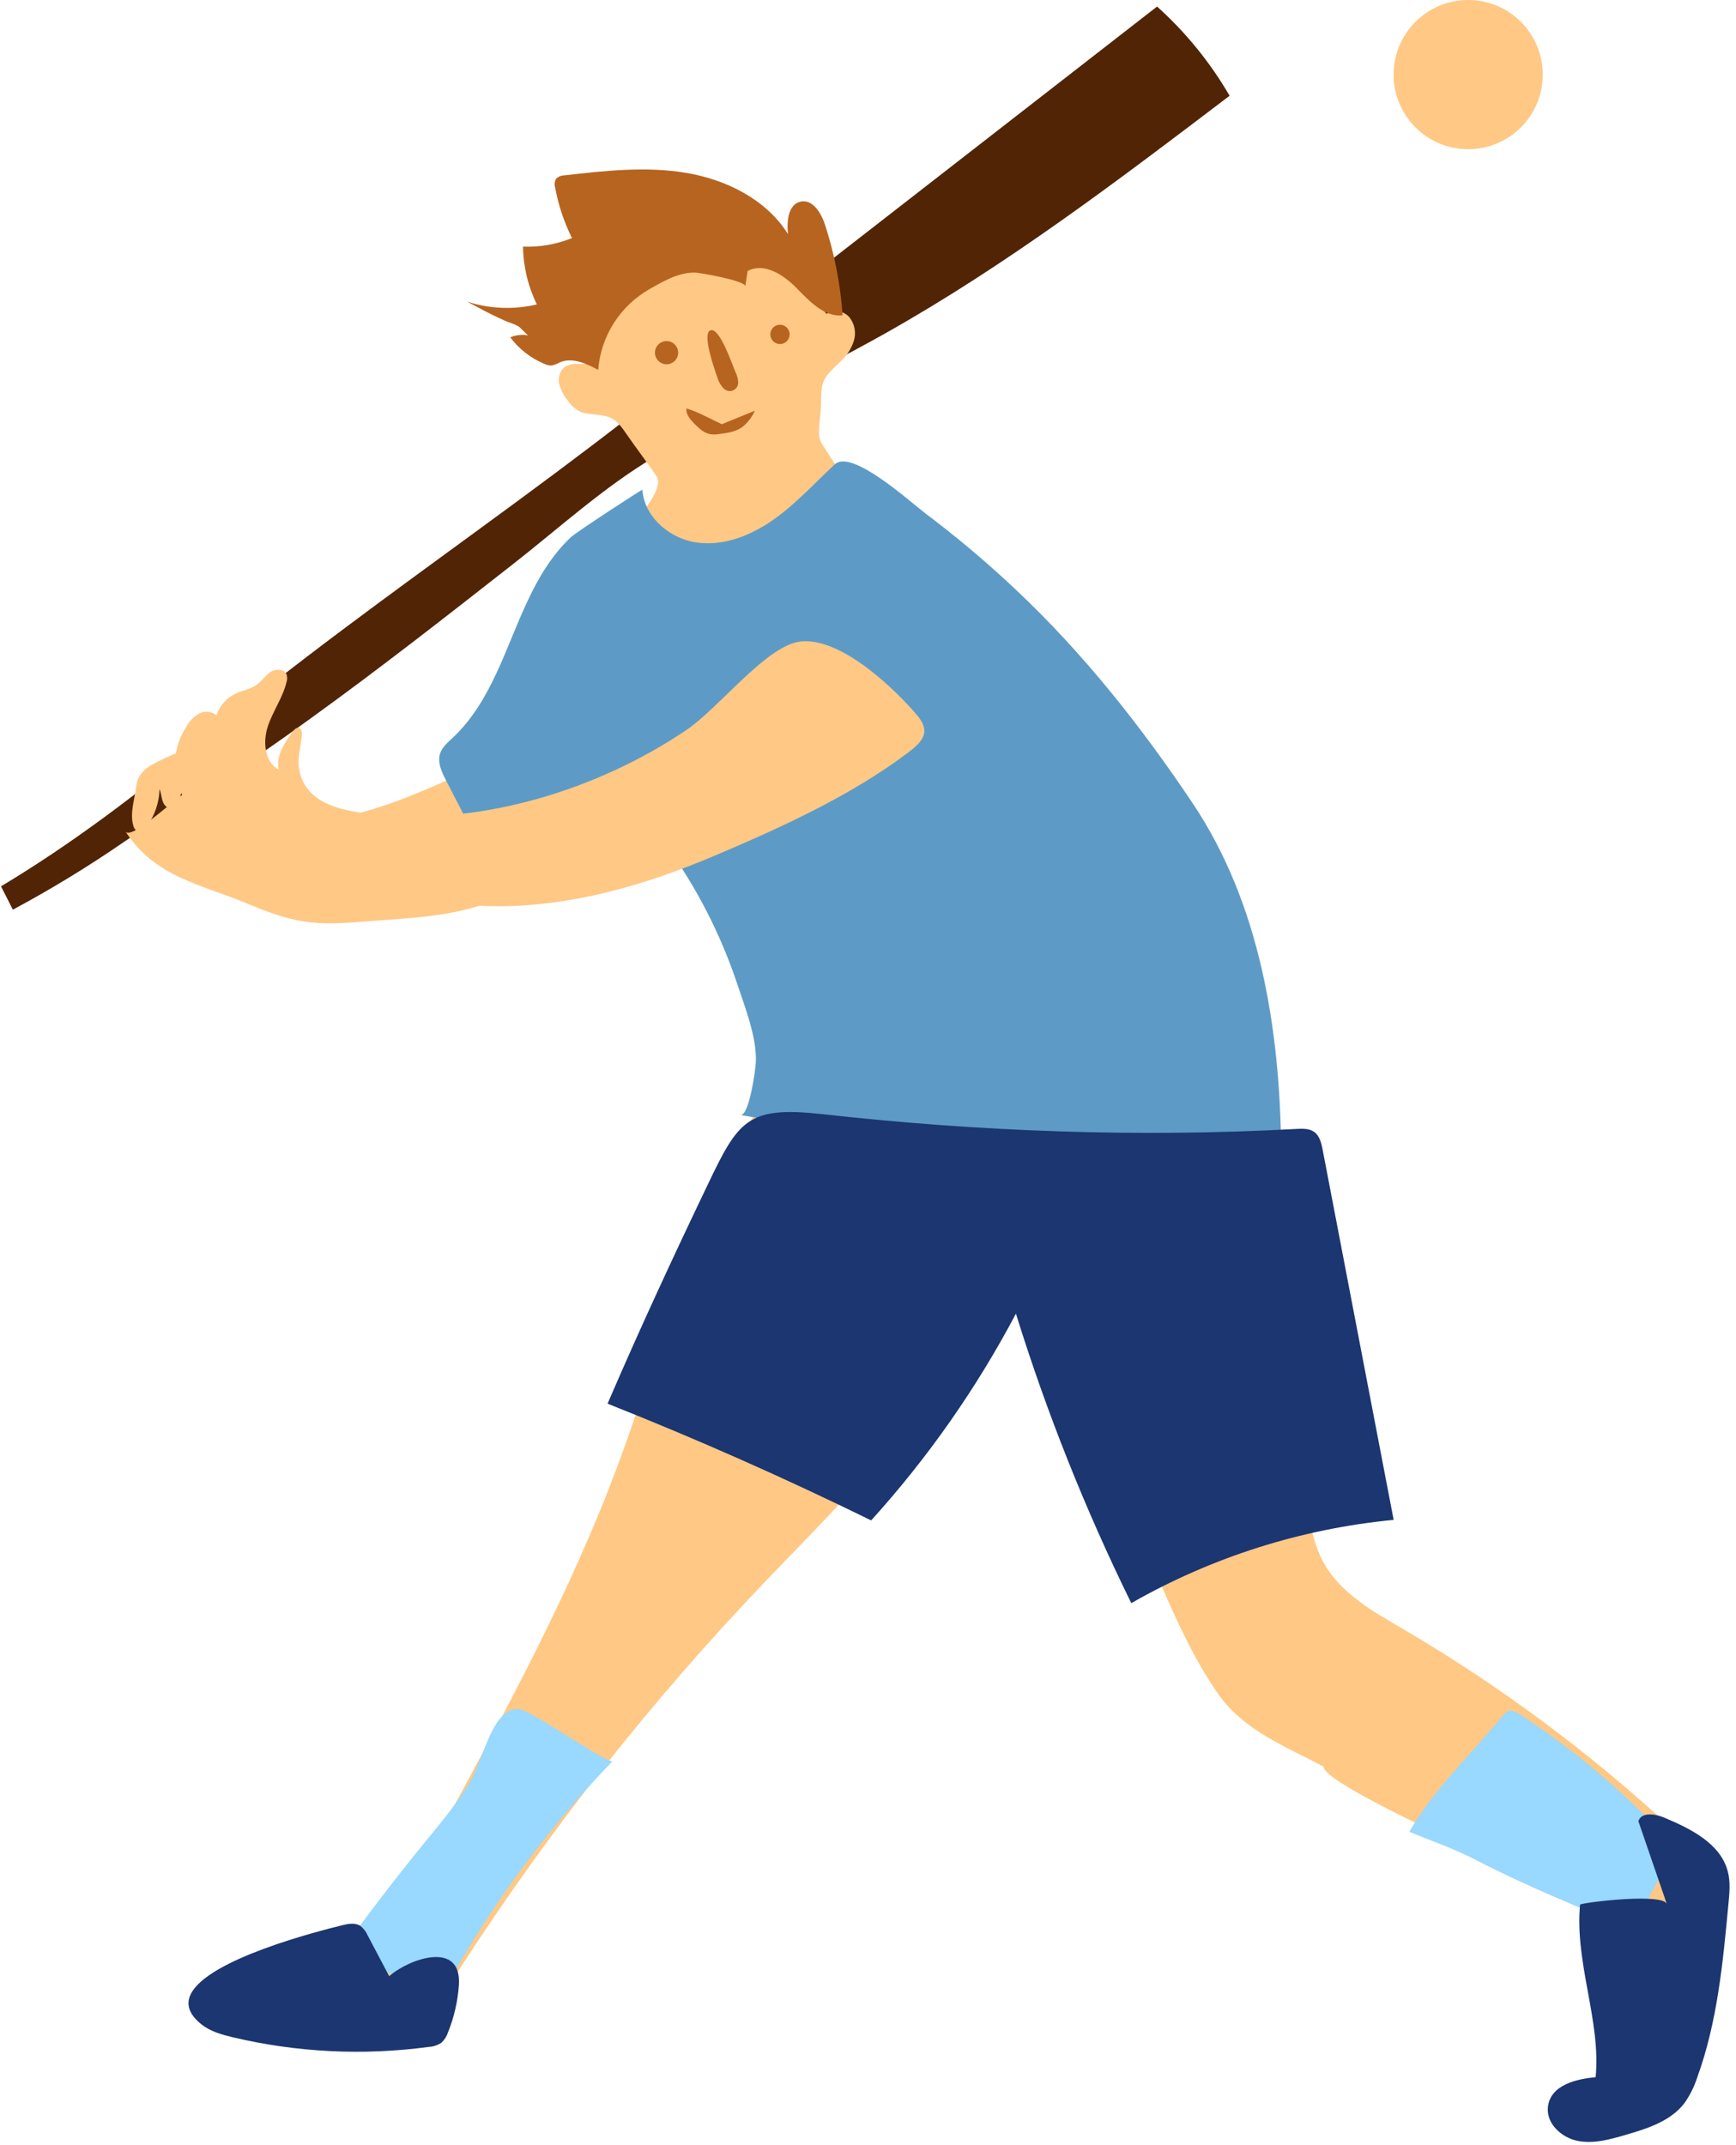 <?xml version="1.0" encoding="UTF-8"?> <svg xmlns="http://www.w3.org/2000/svg" width="234" height="289" viewBox="0 0 234 289" fill="none"><path d="M155.964 0.883C159.831 4.354 163.129 8.411 165.74 12.904C150.755 24.291 135.706 35.715 119.297 44.936C109.013 50.715 98.238 55.6 88.107 61.648C81.396 65.648 75.385 71.133 69.259 75.928C60.221 83.012 51.168 90.097 41.869 96.808C37.7 99.828 33.483 102.8 29.132 105.555C24.907 108.233 20.769 110.656 16.611 113.516C11.824 116.81 6.857 119.834 1.734 122.576L0.135 119.433C9.695 113.699 18.64 106.924 27.238 99.739C33.398 94.597 39.743 89.672 46.16 84.869C58.972 75.261 72.093 66.066 84.736 56.237L155.964 0.883Z" fill="#512405"></path><path d="M79.709 49.032H78.039C77.415 48.975 76.788 49.091 76.227 49.368C75.883 49.619 75.618 49.963 75.463 50.359C75.308 50.755 75.269 51.187 75.35 51.605C75.537 52.443 75.92 53.223 76.469 53.883C76.915 54.592 77.552 55.161 78.307 55.524C78.699 55.656 79.106 55.739 79.519 55.77C82.174 56.087 82.781 56.079 84.254 58.216C85.619 60.199 87.081 62.112 88.449 64.088C89.101 65.032 88.397 66.594 87.122 68.328C87.122 71.441 78.52 77.202 76.682 79.916C73.143 85.106 71.141 92.221 68.602 97.974C68.046 99.23 67.483 100.517 66.528 101.516C65.574 102.515 64.4 103.13 63.203 103.727C60.693 104.98 58.128 106.128 55.526 107.168C51.297 108.85 46.898 110.259 42.356 110.565C39.323 110.762 36.278 110.465 33.34 109.685C31.238 109.13 27.341 106.33 25.387 106.628C24.381 106.781 17.777 113.339 16.916 112.045C20.917 118.198 26.92 119.092 33.355 121.762C35.809 122.784 38.311 123.753 40.936 124.163C43.795 124.611 46.711 124.376 49.597 124.141C55.403 123.671 62.464 123.515 67.748 120.744C73.169 117.899 77.77 113.421 83.371 110.61C84.258 110.166 85.235 109.726 86.216 109.943C86.783 110.11 87.31 110.39 87.767 110.767C96.13 116.921 102.654 125.243 106.633 134.835C107.17 136.14 108.334 138.146 108.345 139.566C108.345 141.266 107.226 142.135 106.126 143.563C97.371 155.148 92.796 169.167 88.304 182.795C86.708 187.643 85.119 192.49 83.344 197.251C77.006 214.332 68.251 230.398 59.537 246.398C55.216 254.332 49.955 263.023 41.197 265.242C37.561 266.163 32.718 266.577 31.804 270.212C36.998 272.105 42.417 273.312 47.923 273.803C49.649 273.956 51.413 274.038 53.087 273.594C57.188 272.501 59.828 268.598 62.144 265.018C74.148 246.47 87.873 229.094 103.136 213.12C110.63 205.29 118.565 197.68 124.322 188.478C128.393 181.968 131.551 174.466 137.838 170.055L156.511 213.549C158.669 218.579 161.112 223.881 164.281 228.37C167.715 233.217 173.259 235.298 178.416 238.064C178.416 240.518 202.846 251.152 205.903 252.788C210.635 255.32 214.106 256.144 215.829 261.144C217.551 266.144 216.91 272.83 216 277.874C215.859 278.672 215.691 279.463 215.519 280.249C215.395 280.648 215.372 281.071 215.452 281.48C215.605 281.908 215.922 282.258 216.332 282.453C217.492 283.076 218.972 282.789 220.061 282.058C221.149 281.327 221.925 280.223 222.648 279.116C226.202 273.624 231.914 260.305 230.568 253.706C229.986 250.857 227.79 248.65 225.657 246.67C214.474 236.287 202.189 227.16 189.02 219.451C185.068 217.139 180.851 214.775 178.558 210.816C176.981 208.098 176.488 204.902 176.082 201.785C173.602 182.725 173.267 163.381 169.84 144.48C166.414 125.58 159.523 106.613 146.03 92.925C140.754 87.575 133.953 83.716 127.991 79.193C120.735 73.689 115.817 67.731 110.962 60.087C110.752 59.794 110.592 59.468 110.489 59.122C110.19 57.917 110.69 55.766 110.671 54.42C110.63 51.214 111.026 50.874 113.222 48.779C114.083 48.02 114.727 47.046 115.086 45.956C115.259 45.412 115.295 44.833 115.19 44.271C115.084 43.71 114.841 43.183 114.482 42.738C113.736 41.888 112.316 41.62 111.398 42.295C109.534 39.789 107.379 37.448 104.665 35.885C102.651 34.737 100.336 34.222 98.028 33.987C93.307 33.506 88.132 34.308 84.746 37.634C81.7 40.636 80.626 44.886 79.709 49.032Z" fill="#FFC885"></path><path d="M93.205 72.975C93.458 73.031 93.716 73.076 93.973 73.113C97.631 73.605 101.311 72.118 104.32 69.981C107.329 67.844 109.827 65.082 112.523 62.569C114.816 60.44 122.743 67.677 124.756 69.194C128.982 72.371 133.027 75.781 136.874 79.407C145.998 87.983 153.802 97.848 160.763 108.236C169.865 121.82 172.545 138.744 172.695 155.093C148.459 158.449 123.906 154.348 99.797 150.246C100.957 150.444 101.833 144.247 101.881 143.128C102.027 139.81 100.45 135.828 99.417 132.714C97.151 125.887 93.841 119.452 89.603 113.639C89.325 113.182 88.941 112.799 88.484 112.52C87.958 112.315 87.387 112.253 86.829 112.341C81.738 112.737 76.813 114.33 72.455 116.991C70.964 117.905 69.167 118.978 67.59 118.214C66.654 117.759 66.117 116.775 65.639 115.85C63.795 112.276 61.951 108.7 60.106 105.123C59.521 104.004 58.92 102.696 59.334 101.491C59.621 100.656 60.337 100.06 60.979 99.459C66.236 94.545 68.123 87.319 71.098 81.01C72.59 77.819 74.368 74.828 76.948 72.39C77.754 71.644 86.583 65.902 86.59 65.995C86.829 69.451 89.845 72.207 93.205 72.975Z" fill="#5D9BC6"></path><path d="M81.897 189.143C93.94 193.92 105.783 199.164 117.426 204.874C125.067 196.439 131.621 187.08 136.938 177.017C141.102 190.403 146.302 203.444 152.49 216.022C163.35 209.819 175.405 205.995 187.855 204.803L178.288 154.955C178.116 154.049 177.885 153.054 177.136 152.521C176.468 152.051 175.585 152.081 174.772 152.122C153.418 153.292 132.083 152.495 110.838 150.131C100.771 149.012 99.54 150.958 95.386 159.65C90.715 169.407 86.166 179.202 81.897 189.143Z" fill="#1B3670"></path><path d="M82.587 237.302C73.882 246.303 66.399 256.409 60.331 267.362C55.851 266.251 51.27 265.602 46.658 265.427C46.002 265.401 45.137 265.203 45.096 264.543C45.114 264.241 45.233 263.953 45.435 263.727C49.134 258.541 52.998 253.478 57.027 248.536C59.164 245.926 61.36 243.316 63.157 240.449C65.252 237.093 66.196 230.315 69.839 230.281C71.353 230.266 82.057 237.85 82.587 237.302Z" fill="#99D8FF"></path><path d="M202.648 231.116C202.798 230.906 202.993 230.731 203.218 230.605C203.752 230.352 204.363 230.684 204.855 231.004C212.632 236.092 219.719 242.163 225.94 249.066C223.842 252.618 221.895 256.258 220.098 259.987C212.939 257.078 205.765 254.166 198.901 250.609C195.977 249.092 192.935 248.063 189.971 246.832C193.166 241.221 198.505 236.135 202.648 231.116Z" fill="#99D8FF"></path><path d="M25.683 268.773C25.086 270.052 25.414 271.383 27.148 272.781C28.356 273.74 29.888 274.165 31.387 274.523C40.024 276.567 48.963 277.008 57.76 275.824C58.385 275.794 58.991 275.595 59.512 275.246C59.913 274.867 60.213 274.394 60.384 273.87C61.2 271.846 61.696 269.708 61.853 267.531C62.297 261.372 55.09 263.963 52.461 266.29L49.564 260.801C49.345 260.289 48.998 259.841 48.557 259.5C47.841 259.049 46.913 259.228 46.093 259.433C43.102 260.175 27.912 263.982 25.683 268.773Z" fill="#1B3670"></path><path d="M224.676 256.565L220.843 245.409C221.216 244.152 223.08 244.398 224.285 244.905C227.886 246.416 231.932 248.41 232.898 252.199C233.27 253.604 233.121 255.081 232.983 256.524C232.238 264.451 231.492 272.475 228.763 279.962C228.367 281.193 227.785 282.356 227.036 283.411C225.172 285.845 222.018 286.833 219.072 287.687C216.969 288.299 214.762 288.914 212.618 288.474C210.474 288.034 208.449 286.162 208.639 284C208.908 280.89 212.629 280.126 215.079 279.898C215.824 272.352 212.23 264.454 212.983 256.628C214.18 256.24 224.176 255.103 224.676 256.565Z" fill="#1B3670"></path><path d="M88.288 38.539L87.572 38.946C85.612 40.055 83.954 41.629 82.743 43.528C81.533 45.428 80.807 47.595 80.629 49.841C79.026 48.983 77.136 48.111 75.465 48.826C75.117 49.027 74.74 49.17 74.347 49.252C74.02 49.257 73.697 49.185 73.403 49.043C71.566 48.285 69.968 47.045 68.78 45.452C69.558 45.134 70.41 45.046 71.237 45.199C71.028 45.157 70.215 44.196 69.928 44.013C69.354 43.64 68.537 43.442 67.915 43.155C66.237 42.41 64.596 41.518 62.971 40.646C66.008 41.629 69.257 41.758 72.363 41.019C71.175 38.593 70.538 35.934 70.499 33.233C72.756 33.322 75.006 32.928 77.098 32.078C76.031 29.935 75.269 27.653 74.835 25.299C74.772 25.099 74.751 24.887 74.772 24.678C74.794 24.469 74.859 24.267 74.962 24.084C75.26 23.791 75.662 23.629 76.08 23.632C81.539 23.006 87.084 22.383 92.505 23.297C97.926 24.21 103.295 26.887 106.215 31.541C106.028 29.822 106.241 27.514 107.934 27.163C109.552 26.828 110.685 28.7 111.2 30.269C112.497 34.231 113.295 38.34 113.575 42.499C111.084 42.723 109.101 40.583 107.352 38.797C105.603 37.011 102.96 35.318 100.767 36.526L100.458 38.588C100.566 37.842 94.324 36.723 93.59 36.723C91.644 36.746 89.969 37.6 88.288 38.539Z" fill="#B76420"></path><path d="M51.727 109.836C47.428 109.463 41.038 108.911 40.281 103.411C40.079 101.942 40.586 100.481 40.691 99.001C40.717 98.657 40.661 98.225 40.318 98.106C39.975 97.986 39.658 98.311 39.446 98.602C38.327 100.119 37.156 101.905 37.581 103.736C35.672 102.692 35.415 99.985 36.09 97.916C36.765 95.846 38.111 94.027 38.621 91.916C38.727 91.593 38.735 91.245 38.644 90.917C38.346 90.123 37.152 90.097 36.463 90.544C35.773 90.992 35.295 91.775 34.598 92.274C33.759 92.882 32.674 93.02 31.735 93.471C31.133 93.759 30.596 94.166 30.157 94.668C29.718 95.17 29.386 95.756 29.181 96.391C28.867 96.126 28.481 95.96 28.073 95.914C27.665 95.868 27.252 95.945 26.888 96.133C26.165 96.528 25.567 97.117 25.161 97.834C20.687 104.851 26.571 111.834 32.618 115.395C39.93 119.709 48.674 120.615 56.951 121.443C60.229 121.767 63.51 122.095 66.802 122.114C77.045 122.177 87.007 119.258 96.362 115.291C105.229 111.529 114.655 107.252 122.377 101.432C123.275 100.753 124.196 99.985 124.495 99.094C124.849 98.024 124.211 97.084 123.544 96.294C121.02 93.311 113.697 85.958 108.048 86.428C103.417 86.801 97.015 95.354 92.447 98.419C80.583 106.42 65.221 111.025 51.727 109.836Z" fill="#FFC885"></path><path d="M99.1 50.055C99.311 50.459 99.443 50.899 99.492 51.352C99.536 51.604 99.494 51.863 99.374 52.089C99.254 52.314 99.061 52.493 98.827 52.596C98.594 52.7 98.332 52.722 98.084 52.659C97.836 52.597 97.617 52.453 97.46 52.251C97.094 51.848 96.829 51.364 96.688 50.838C96.382 49.958 94.507 44.779 95.827 44.499C97.053 44.227 98.679 49.1 99.1 50.055Z" fill="#B76420"></path><path d="M89.846 49.086C90.708 49.086 91.408 48.386 91.408 47.523C91.408 46.66 90.708 45.961 89.846 45.961C88.983 45.961 88.283 46.66 88.283 47.523C88.283 48.386 88.983 49.086 89.846 49.086Z" fill="#B76420"></path><path d="M105.135 46.36C105.854 46.36 106.437 45.778 106.437 45.059C106.437 44.34 105.854 43.758 105.135 43.758C104.417 43.758 103.834 44.34 103.834 45.059C103.834 45.778 104.417 46.36 105.135 46.36Z" fill="#B76420"></path><path d="M97.302 57.164L101.742 55.349C101.359 56.23 100.758 56.999 99.997 57.586C99.106 58.201 97.984 58.354 96.91 58.488C96.486 58.561 96.052 58.561 95.627 58.488C95.11 58.349 94.638 58.08 94.255 57.705C93.562 57.097 92.331 55.979 92.551 55.039C94.166 55.531 95.762 56.463 97.302 57.164Z" fill="#B76420"></path><path d="M197.898 20.105C203.45 20.105 207.95 15.604 207.95 10.052C207.95 4.501 203.45 0 197.898 0C192.346 0 187.846 4.501 187.846 10.052C187.846 15.604 192.346 20.105 197.898 20.105Z" fill="#FFC885"></path><path d="M17.973 111.262C18.005 111.412 18.067 111.553 18.155 111.677C18.244 111.802 18.357 111.907 18.487 111.986C18.976 112.209 19.498 111.762 19.815 111.326C20.867 109.869 21.457 108.129 21.508 106.333C21.757 106.941 21.75 107.631 22.033 108.22C22.317 108.809 23.115 109.256 23.618 108.835C23.8 108.647 23.929 108.414 23.991 108.16L25.255 104.536C25.313 105.276 25.628 105.972 26.146 106.505L27.291 103.421C27.368 103.878 27.501 104.324 27.686 104.748C27.801 105.009 28.018 105.304 28.294 105.244C28.487 105.203 28.599 105.009 28.666 104.834C29.303 103.411 29.398 101.803 28.931 100.315C28.896 100.174 28.822 100.045 28.719 99.942C28.594 99.875 28.454 99.84 28.312 99.84C28.17 99.84 28.031 99.875 27.906 99.942C25.687 100.666 23.52 101.538 21.418 102.552C19.789 103.339 18.584 104.167 18.357 105.986C18.17 107.649 17.462 109.592 17.973 111.262Z" fill="#FFC885"></path></svg> 